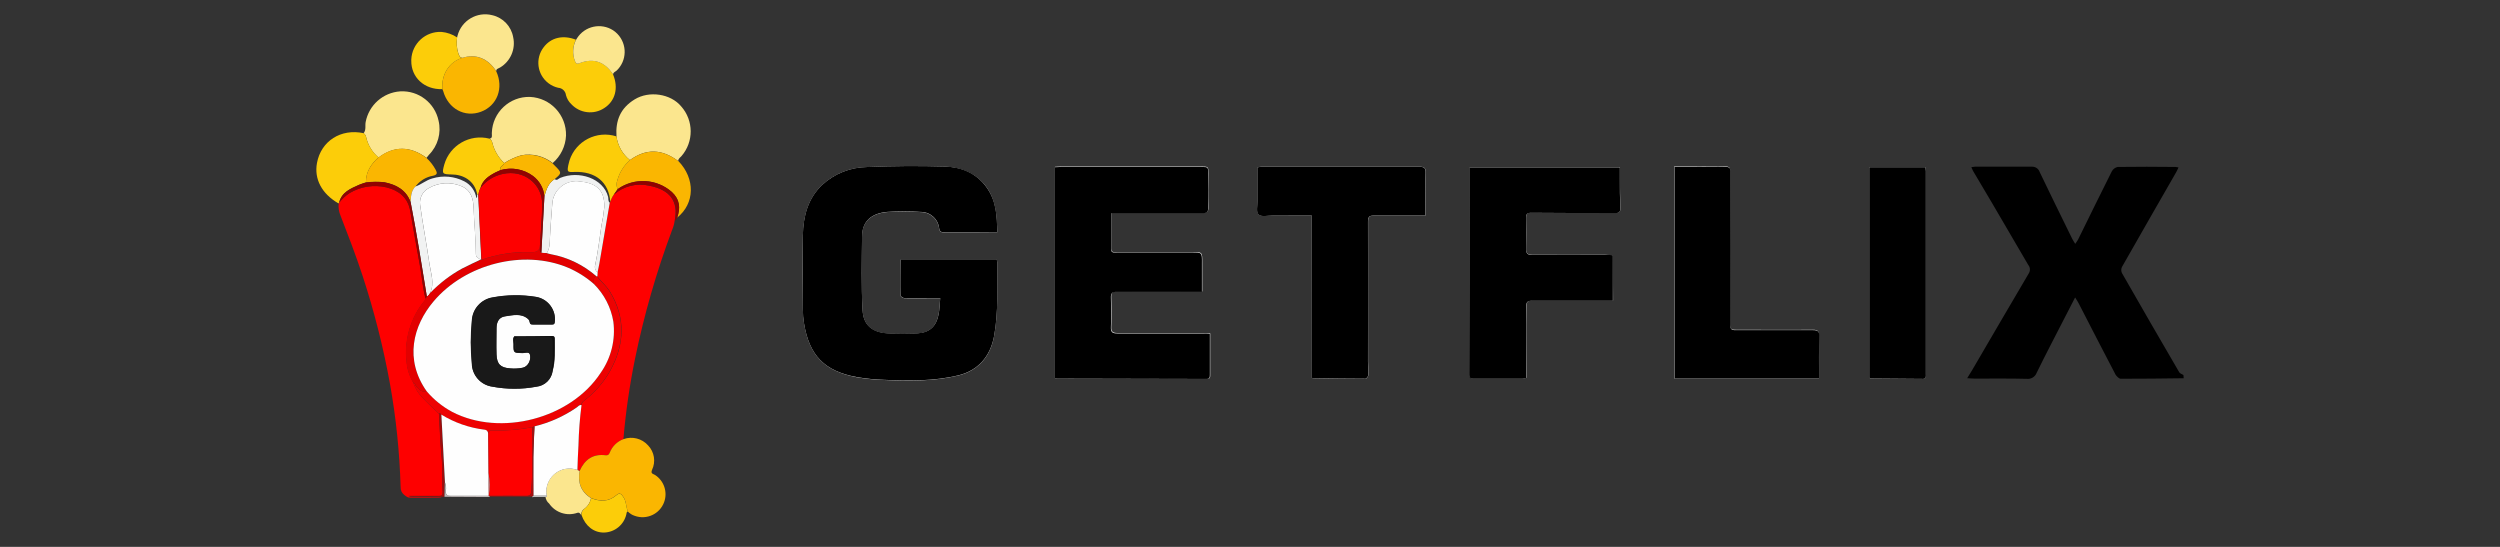 <?xml version="1.0" encoding="UTF-8"?><svg id="a" xmlns="http://www.w3.org/2000/svg" width="640" height="140" viewBox="0 0 640 140"><rect x="0" y="0" width="640" height="140" fill="#333333" stroke="none"/><path d="M122.45,49.89c-.05,.02-.12,.02-.17,0l.14,.1h0l.03-.1Z" style="fill:none;"/><path d="M125.02,111.19h0c0-.06,0-.12,0-.18h0c0,.07,0,.13,0,.2v-.02Z" style="fill:none;"/><path d="M104.59,126.98h7.75c.94,0,1-.27,1-1.15-.24-3,0-6-.28-9-.38-3.6-.45-7.23-.66-10.85-1.36-1.32-2.77-2.6-4.07-4-1.17-1.13-2.04-2.53-2.53-4.08h0c-1.01-1.68-1.59-3.58-1.7-5.53-.59-5.57,1.09-11.15,4.67-15.46,.09-.17,.15-.35,.18-.53h0c-.74-2.76-.92-5.61-1.43-8.41-.83-4.64-1.69-9.27-2.47-13.92-.59-3.5-2.91-5.29-6.07-6.09-3.24-.77-6.66-.24-9.52,1.48-.99,.66-1.87,1.47-2.6,2.41h0c-.04,.08-.09,.15-.15,.21h0c-.12,1.02,.02,2.05,.41,3,2,5.16,4,10.33,5.72,15.6,2.96,9.04,5.3,18.27,7,27.63,1.56,8.72,2.46,17.55,2.72,26.41-.04,.78,.31,1.52,.92,2,.44,.29,.81,.71,1.4,.68h7.45c.27,0,.54-.04,.8-.13-2.33,0-4.67,0-7-.09-.52,.08-1.05,.02-1.54-.18Z" style="fill:#fe0000;"/><path d="M166.17,47.53c-3.22-.74-6.59,.12-9.06,2.31-.4,.57-.7,1.2-.87,1.87h0c-.03,.06-.08,.11-.14,.15l-2.67,15.65c-.13,.74-.31,1.48-.47,2.22l-.07,1c1,1.36,2.33,2.4,3.22,3.84,4.18,6.8,3.84,13.63,.06,20.45-1.69,2.95-3.96,5.53-6.66,7.59-.37,.24-.6,.63-.65,1.07h0c-.44,3.41-.7,6.85-.78,10.29-.15,2.1-.19,4.2-.27,6.31l.58,.29c1.27-2.91,3.38-4.46,6.65-4,.6,.07,.85-.17,1.06-.69,.63-1.58,1.9-2.82,3.49-3.41h0c.59-6.96,1.59-13.89,3-20.73,2.29-11.15,5.45-22.1,9.43-32.76,.35-.81,.59-1.66,.7-2.53h0c1.01-4.9-1.23-7.89-6.55-8.92Z" style="fill:#fe0000;"/><path d="M156.1,115.86c-.21,.52-.46,.76-1.06,.69-3.27-.42-5.38,1.13-6.65,4-.5,2.92,.29,5.31,2.91,6.93h0c2.31,.93,4.54,1,6.53-.76,.83-.73,1.25-.23,1.7,.42,.8,1.14,.73,2.53,1.16,3.78h0c.49,.52,1.11,.91,1.79,1.13,3.05,1.11,6.43-.46,7.54-3.51,.94-2.58-.03-5.46-2.33-6.95-.44-.28-1.2-.28-.77-1.3,1-2.09,.6-4.58-1-6.26-1.57-1.77-4.06-2.41-6.29-1.62h0c-1.62,.59-2.9,1.85-3.53,3.45Z" style="fill:#fab601;"/><path d="M161.26,40.98c4.13-3,8.18-2.89,12.36,.25,0-.63,.5-.89,.84-1.27,3.17-3.66,3.14-9.11-.08-12.73-2.7-3.25-8.2-4.06-11.9-1.79s-4.92,5.43-4.66,9.48h0c.32,2.39,1.55,4.56,3.44,6.06Z" style="fill:#fbe68e;"/><path d="M126.02,36.49c.49,2.01,1.55,3.84,3.06,5.25h0c1.36-.88,2.85-1.55,4.41-2,2.83-.52,5.75,.21,8,2h0c2.05-1.77,3.28-4.3,3.41-7,.15-5.27-3.95-9.69-9.22-9.93-5.24-.15-9.61,3.97-9.77,9.21,0,.08,0,.16,0,.23,0,.49,.19,1.11-.59,1.25,.36,.22,.61,.58,.7,.99Z" style="fill:#fbe68e;"/><path d="M93.7,34.98c.44,2.09,1.56,3.97,3.2,5.35h0c4-3,8.09-3,12.29,.08,.19-.27,.4-.53,.62-.78,2.28-2.29,3.21-5.6,2.46-8.74-.97-4.58-5.14-7.77-9.82-7.5-4.39,.3-8.02,3.52-8.84,7.84-.19,.95,.18,2-.53,2.86,.3,.22,.52,.53,.62,.89Z" style="fill:#fbe68e;"/><path d="M142.89,22.47c1.04,.06,1.88,.86,2,1.89,.23,.89,.71,1.69,1.38,2.32,2.18,2.33,5.73,2.75,8.4,1,2.84-1.81,3.72-5.15,2.27-8.63-2.11-3.26-5-4.28-8.56-2.9-.81,.32-1,0-1.22-.6-.67-1.75-.56-3.71,.29-5.38-3.32-1.29-6.38-.58-8.27,1.92-2.21,2.87-1.68,6.98,1.19,9.19,.74,.57,1.6,.98,2.52,1.19Z" style="fill:#fccd09;"/><path d="M86.82,51.83c.67-2.68,2.93-3.57,5.11-4.54,.57-.23,1.16-.43,1.75-.6,0-2.7,1.29-4.69,3.22-6.4h0c-1.63-1.36-2.75-3.23-3.2-5.31-.1-.36-.32-.67-.62-.89-5.81-1.23-10.88,2-11.93,7.61-.77,4.15,1.23,7.92,5.52,10.38h0c.06-.07,.12-.16,.15-.25Z" style="fill:#fccd09;"/><path d="M118.4,14.8h0c-3.45,1-5.42,4.32-5.16,8h0c.08,.17,.16,.35,.22,.53,1.27,4.51,5.51,6.83,9.67,5.28s5.89-6.09,3.89-10.4c-2.1-3.23-5.23-4.51-8.62-3.41Z" style="fill:#fab601;"/><path d="M117.33,13.64c.21,.5,.33,1.12,1.07,1.16h0c3.39-1.1,6.52,.13,8.63,3.41,0-.63,.59-.67,1-.93,2.67-1.6,4.02-4.73,3.34-7.77-.49-2.78-2.6-5-5.35-5.62-3.92-1-7.91,1.37-8.91,5.3-.03,.13-.06,.26-.09,.39-.21,1.36-.11,2.75,.31,4.06Z" style="fill:#fbe68e;"/><path d="M173.62,41.23c-4.18-3.14-8.23-3.22-12.36-.25-1.56,1.39-2.69,3.21-3.24,5.23-.26,.72-.23,1.51,.09,2.2h0c4.25-3.02,10.02-2.7,13.91,.77,2.05,1.88,2.23,4.08,1.34,6.53h0c4.54-3.62,4.67-9.95,.31-14.48h-.05Z" style="fill:#fab601;"/><path d="M157.11,49.84l1-1.43h0c-.32-.69-.35-1.48-.09-2.2,.55-2.02,1.68-3.84,3.24-5.23-1.89-1.5-3.12-3.67-3.44-6.06h0c-5.02-1.62-10.41,1.14-12.03,6.16-.12,.38-.22,.77-.3,1.17-.34,1.75-.24,1.85,1.51,1.77,5.46-.22,8.88,2.62,9.24,7.69h0c.17-.67,.47-1.3,.87-1.87Z" style="fill:#fccd09;"/><path d="M96.9,40.29h0c-1.88,1.69-3.26,3.69-3.22,6.4h0c1.56-.2,3.14-.22,4.71-.05,3.09,.61,5.59,2,6.73,5.1h0c.08-1.41,.09-2.84,1.2-3.94h0c1.1-1.5,2.74-2.51,4.58-2.82,1.12-.27,1.05-.72,.62-1.54-.61-1.12-1.4-2.13-2.33-3h0c-4.17-3.12-8.32-3.14-12.29-.15Z" style="fill:#fab601;"/><path d="M113.23,22.82h0c-.26-3.7,1.71-7,5.16-8h0c-.74,0-.86-.66-1.07-1.16-.42-1.32-.52-2.72-.3-4.08-1.19-.8-2.57-1.28-4-1.41-4.08-.19-7.54,2.97-7.73,7.05,0,.1,0,.19,0,.29-.07,4.31,3.36,7.47,7.95,7.31Z" style="fill:#fccd09;"/><path d="M122.45,49.89c.08-.62,.27-1.23,.56-1.79h0c.55-2,2.07-3,3.78-3.93,.46-.23,.93-.43,1.4-.65h0c-.45-1,.77-1.1,.89-1.78h0c-1.51-1.41-2.57-3.24-3.06-5.25-.09-.42-.36-.79-.74-1-5.01-1.27-10.13,1.68-11.55,6.65-.64,2.36-.53,2.47,1.86,2.52,2.92,0,5.92,1.52,6.58,5.13l.11,.07c.05,.03,.11,.04,.17,.03Z" style="fill:#fccd09;"/><path d="M147.16,15.57c.23,.59,.41,.92,1.22,.6,3.56-1.38,6.45-.36,8.56,2.9,.05-.57,.59-.72,.92-1,2.65-2.52,2.75-6.71,.23-9.36-.34-.36-.72-.68-1.13-.95-3.11-2-7.25-1.09-9.24,2.02-.09,.15-.18,.3-.27,.45h0c-.84,1.66-.95,3.6-.29,5.34Z" style="fill:#fbe68e;"/><path d="M105.12,51.74h0c1.56,8,2.85,16.12,4.16,24.2,.37-.21,.66-.54,.83-.93h0c1.2-2.54,.18-5-.18-7.54-.72-5-1.7-10-2.38-15.06-.22-1.73,.65-3.42,2.19-4.24,2.52-1.47,5.59-1.67,8.28-.55,2.58,1,3.15,3.29,3.22,5.59,.12,4,.56,7.9,.59,11.85,0,1,.74,1,1.18,1.4h.2c-.26-5.51-.52-11.01-.79-16.52l-.14-.1-.11-.07c-.09,.29,.12,.64-.22,.93-.28-1.83-1.43-3.42-3.08-4.27-2.53-1.31-5.47-1.58-8.19-.75-1.62,.43-2.82,1.57-4.36,2.08h0c-1.11,1.14-1.12,2.57-1.2,3.98Z" style="fill:#f1f2f2;"/><path d="M149.58,130.26c.9-.66,1.52-1.64,1.71-2.74h0c-2.62-1.62-3.41-4-2.91-6.93l-.58-.29h0c-3.08-1.12-6.48,.46-7.6,3.54-.36,.98-.45,2.03-.27,3.06h0v.32h-.28c.08,.66,.41,1.27,.93,1.69,1.59,2.33,4.55,3.3,7.22,2.37,.55-.17,.74,.26,1,.57-.06-.63,.24-1.25,.78-1.59Z" style="fill:#fbe68e;"/><path d="M139.38,50.2h0c-.27,4.84-.54,9.68-.79,14.52l1.39,.1c.84-1.27,.75-2.77,.82-4.15,.12-2.8,.39-5.59,.58-8.39,.14-3.39,3.01-6.03,6.4-5.88,.22,0,.45,.03,.67,.06,3.77,.39,6.4,1.83,6.25,6.58-.15,1.61-.4,3.2-.74,4.78-.49,3.33-.88,6.68-1.59,10-.22,.7,.01,1.47,.59,1.93,.16-.74,.34-1.48,.47-2.22l2.67-15.65c-.5-.38-.3-1-.42-1.47-1.24-4.81-7.51-6.82-12.29-4.86-.43,.17-.8,.8-1.39,.29-1.61,1-2.15,2.66-2.62,4.36Z" style="fill:#f0f1f1;"/><path d="M159.53,127.18c-.45-.65-.87-1.15-1.7-.42-2,1.74-4.22,1.69-6.53,.76h0c-.19,1.1-.81,2.08-1.71,2.74-.51,.36-.79,.97-.72,1.59,1,2.86,3.18,4.54,5.81,4.48,2.73-.09,5.05-2,5.66-4.66,.08-.26,0-.6,.36-.71h0c-.44-1.25-.37-2.64-1.17-3.78Z" style="fill:#fccd09;"/><path d="M133.49,39.76c-1.56,.45-3.05,1.12-4.41,2h0c-.12,.68-1.34,.82-.89,1.78h0c2.84-.79,5.88-.24,8.25,1.51,1.66,1.24,2.72,3.11,2.94,5.17h0c.47-1.7,1-3.36,2.62-4.38,1.85-1.51,1.85-1.63,0-3.46-.2-.19-.39-.4-.58-.6h0c-2.23-1.77-5.12-2.51-7.93-2.02Z" style="fill:#fab601;"/><path d="M172.02,49.18c-3.88-3.45-9.62-3.77-13.86-.77h0l-1,1.43c2.47-2.19,5.84-3.05,9.06-2.31,5.32,1,7.56,4,6.58,8.89h0c.42,0,.29-.54,.56-.71h0c.84-2.45,.66-4.65-1.34-6.53Z" style="fill:#910200;"/><path d="M152.67,70.77c-1,.39-.54,1.24-.65,1.92,2.64,2.61,4.39,5.99,5,9.65,.58,4.61-.58,9.27-3.26,13.07-7.6,11.72-25.56,16.44-38,10-2.49-1.34-4.71-3.13-6.54-5.28-1.25,.45-1.91-.46-2.62-1.18-.31-.33-.35-.89-.85-1.08h0c.49,1.55,1.36,2.95,2.53,4.08,1.3,1.37,2.71,2.65,4.07,4,.34-.33,.43,0,.59,.21h0c3.35,2.06,7.1,3.37,11,3.85,.75,.08,.92,.48,1,1h0c-.02-.41,.3-.77,.71-.79,.07,0,.14,0,.21,.02,3.47,.06,6.94-.22,10.35-.86h0l.57-.23h0c3.86-.94,7.52-2.58,10.79-4.84,.38-.25,.66-.74,1.23-.61h0c.04-.44,.28-.83,.65-1.07,2.7-2.06,4.97-4.64,6.66-7.59,3.78-6.82,4.12-13.65-.06-20.45-.89-1.44-2.24-2.48-3.22-3.84h0c-.05,0-.11,0-.16,.02Z" style="fill:#ed0202;"/><path d="M106.61,98.98c.71,.72,1.37,1.63,2.62,1.18-5.76-8.13-3.47-16.78,1.75-23,8.15-9.65,23.09-13.4,34.39-8.66,2.42,1.04,4.67,2.45,6.65,4.19,.11-.68-.3-1.53,.65-1.92-3.32-2.93-7.38-4.89-11.73-5.68-.33-.07-.64-.18-1-.27l-1.39-.1h0c-.64-.54-.18-1.28-.35-1.91h0c-.1,1.7-1.18,1.8-2.58,1.73-4.23-.09-8.45,.59-12.44,2h-.2c-1.58,.76-3.18,1.49-4.74,2.3-3,1.63-5.74,3.7-8.13,6.14h0c-.17,.39-.46,.72-.83,.93l-.37,.41h0c-.03,.18-.09,.36-.18,.53-3.6,4.32-5.3,9.91-4.71,15.5,.11,1.95,.69,3.85,1.7,5.53h0c.54,.19,.58,.75,.89,1.1Z" style="fill:#e20000;"/><path d="M109.28,75.98c-1.31-8.08-2.6-16.16-4.16-24.2h0c-1.14-3.15-3.64-4.49-6.73-5.1-1.57-.17-3.15-.15-4.71,.05h0c-.59,.17-1.18,.37-1.75,.6-2.18,1-4.44,1.86-5.11,4.54h0c.73-.94,1.61-1.75,2.6-2.41,2.86-1.72,6.28-2.25,9.52-1.48,3.16,.8,5.48,2.59,6.07,6.09,.78,4.65,1.64,9.28,2.47,13.92,.51,2.8,.69,5.65,1.43,8.41h0l.37-.42Z" style="fill:#910201;"/><path d="M112.95,106.14h0c-.16-.16-.25-.54-.59-.21,.21,3.62,.28,7.25,.66,10.85,.31,3,0,6,.28,9,.07,.88,0,1.17-1,1.15h-7.75c.49,.19,1.02,.24,1.53,.15,2.33,0,4.67,.07,7,.09h.67c0-1.24,0-2.48,.08-3.72-.28-5.77-.57-11.54-.88-17.31Z" style="fill:#a20b0b;"/><path d="M152.37,67.8c.71-3.3,1.1-6.65,1.59-10,.34-1.58,.59-3.17,.74-4.78,.15-4.75-2.48-6.19-6.25-6.58-3.36-.51-6.49,1.8-7.01,5.15-.03,.22-.06,.44-.06,.67-.19,2.8-.46,5.59-.58,8.39-.07,1.38,0,2.88-.82,4.15,.32,.09,.63,.2,1,.27,4.35,.79,8.41,2.75,11.73,5.68,.07-.01,.15-.01,.22,0h0l.07-1c-.6-.45-.85-1.23-.63-1.95Z" style="fill:#fefefe;"/><path d="M147.63,104.31c-3.27,2.26-6.93,3.9-10.79,4.84-.1,2.63-.25,5.25-.3,7.87-.05,3.3,0,6.59,0,9.89h3.41c-.57-3.23,1.59-6.3,4.81-6.87,1.03-.18,2.08-.09,3.06,.27h0c.08-2.11,.12-4.21,.27-6.31,.08-3.44,.34-6.88,.78-10.29h0c-.58-.14-.85,.35-1.24,.6Z" style="fill:#fefefe;"/><path d="M135.65,64.53c1.4,.07,2.48,0,2.58-1.73h0c.2-3.42,.51-6.84,.58-10.27,.13-5.45-4.76-9.2-10.13-8-2.25,.48-4.26,1.75-5.66,3.57h0c-.29,.56-.48,1.17-.56,1.79v.09h0c.26,5.5,.52,11.01,.79,16.52h0c3.98-1.4,8.18-2.06,12.4-1.97Z" style="fill:#fe0000;"/><path d="M128.68,44.54c5.37-1.24,10.26,2.51,10.13,8-.07,3.43-.38,6.85-.58,10.27h0c.17,.63-.29,1.37,.35,1.91h0c.26-4.84,.52-9.68,.79-14.52h0c-.22-2.06-1.28-3.93-2.94-5.17-2.37-1.75-5.41-2.3-8.25-1.51h0c-.47,.22-.94,.42-1.4,.65-1.71,.88-3.23,1.94-3.78,3.93h0c1.41-1.82,3.42-3.09,5.68-3.56Z" style="fill:#920201;"/><path d="M118.27,68.76c1.56-.81,3.16-1.54,4.74-2.3-.44-.42-1.17-.42-1.18-1.4,0-3.95-.47-7.89-.59-11.85-.07-2.3-.64-4.58-3.22-5.59-2.69-1.12-5.76-.92-8.28,.55-1.54,.82-2.41,2.51-2.19,4.24,.68,5,1.66,10,2.38,15.06,.36,2.49,1.38,5,.18,7.54h0c2.39-2.48,5.14-4.59,8.16-6.25Z" style="fill:#fefefe;"/><path d="M139.94,126.9h-3.41l-.32,.22v.11c.1,.09,.26,.09,.36,0h3.45l-.08-.33Z" style="fill:#bebfbf;"/><path d="M125.38,126.98h-.24l-.19-.07h-9.63c-.94,0-1.26-.28-1.24-1.21,.16-.75,.08-1.53-.21-2.24,0,1.24-.06,2.48-.08,3.72h0l11.2,.06,.41-.09h0c-.03-.05-.04-.11-.02-.17Z" style="fill:#c1baba;"/><path d="M145.37,68.51c-11.3-4.74-26.24-1-34.39,8.66-5.22,6.19-7.51,14.84-1.75,23,1.83,2.15,4.05,3.94,6.54,5.28,12.4,6.43,30.36,1.71,38-10,2.68-3.81,3.84-8.49,3.25-13.11-.61-3.66-2.36-7.04-5-9.65-1.98-1.74-4.23-3.15-6.65-4.18Zm-3.35,13.97c-.06,.55-.3,.61-.72,.61h-4.89c-.43,0-.73-.06-.8-.57-.03-.29-.15-.57-.35-.78-1.81-1.65-4-1-6-.74-1.56,.22-2.13,1.46-2.15,3,0,2.25-.1,4.5,0,6.75,.08,2.5,1,3.41,3.53,3.58,1,.09,2.01,.05,3-.14,.52-.08,1-.34,1.35-.74,.65-.74,.9-1.75,.66-2.7-.23-.78-1.23-.33-1.87-.34-2.34-.06-2.37,0-2.32-2.31,0-.66-.34-1.4,.25-2,3.19,0,6.38,0,9.57-.09,.83,0,.76,.44,.76,1,0,2.69,.17,5.39-.56,8-.31,2.13-2.02,3.77-4.16,4-3.74,.69-7.57,.68-11.3-.03-2.93-.43-5.13-2.92-5.2-5.88-.36-3.62-.36-7.28,0-10.9,.12-3.06,2.39-5.6,5.42-6.05,3.63-.67,7.35-.71,11-.12,3.06,.52,5.17,3.37,4.78,6.45Z" style="fill:#fefefe;"/><path d="M125.08,121.12l-.09-9.93h0c0-.07,0-.13,0-.2-.11-.52-.28-.92-1-1-3.9-.48-7.65-1.79-11-3.85h0c.3,5.78,.61,11.56,.92,17.33,.29,.71,.37,1.49,.21,2.24,0,.93,.3,1.23,1.24,1.21h9.63c.03-1.94,.03-3.88,.09-5.8Z" style="fill:#fefefe;"/><path d="M125.92,110.24c-.4-.09-.81,.16-.9,.56-.02,.07-.02,.14-.02,.21,0,.06,0,.12,0,.18h0l.09,9.93c.29,1.93,.31,3.89,.06,5.83h.25c3.1,0,6.2-.06,9.31,0,1,0,1.23-.31,1.31-1.29,.45-5.43,0-10.85,.26-16.28-3.42,.64-6.89,.92-10.36,.86Z" style="fill:#fe0000;"/><path d="M136.53,126.91h0v-9.89c0-2.62,.2-5.24,.3-7.87h0l-.57,.23h0c-.22,5.43,.19,10.85-.26,16.28-.08,1-.31,1.31-1.31,1.29h-9.31c-.02,.05-.02,.11,0,.16h10.81l.34-.2Z" style="fill:#a50f0f;"/><path d="M125.08,121.12c0,1.92-.09,3.84-.13,5.76h0l.19,.07h0c.25-1.94,.23-3.9-.06-5.83Z" style="fill:#eeb7b7;"/><path d="M137.19,75.98c-3.65-.59-7.37-.55-11,.12-3.03,.45-5.3,2.99-5.42,6.05-.36,3.62-.36,7.28,0,10.9,.05,3,2.28,5.52,5.25,5.93,3.73,.7,7.56,.7,11.29,0,2.14-.23,3.85-1.87,4.16-4-.7-.72,0-1.45,0-2.17v-5.45c0-.74-.26-1-1-1h-7.47c-.72,0-1.08,.22-1,1,.04,.48,.04,.95,0,1.43-.07,.85,.34,1.09,1.11,1,.77-.07,1.55,.02,2.29,.26h-3c-.59,0-.69-.38-.69-.86v-3.12c-.59,.6-.24,1.34-.25,2,0,2.29,0,2.25,2.32,2.31,.64,0,1.64-.44,1.87,.34,.24,.95-.01,1.96-.66,2.7-.35,.4-.83,.66-1.35,.74-.99,.19-2,.23-3,.14-2.5-.17-3.45-1.08-3.53-3.58-.07-2.25,0-4.5,0-6.75,0-1.5,.59-2.74,2.15-3,2-.29,4.2-.91,6,.74,.2,.21,.32,.49,.35,.78,.07,.51,.37,.57,.8,.57h4.89c.42,0,.66-.06,.72-.61,.4-3.11-1.74-5.97-4.83-6.47Z" style="fill:#191919;"/><path d="M132.34,90.09h3c-.74-.24-1.52-.33-2.29-.26-.77,0-1.18-.2-1.11-1,.04-.48,.04-.95,0-1.43,0-.77,.31-1,1-1,2.49,0,4.98,0,7.47,0,.74,0,1,.28,1,1v5.45c0,.72-.7,1.45,0,2.17,.73-2.64,.52-5.34,.56-8,0-.55,.07-1-.76-1-3.19,.07-6.38,.07-9.57,.09v3.16c0,.44,.11,.83,.7,.82Z" style="fill:#0f0f0f;"/><path d="M255.3,59.47c-.09-4.23-.32-8.22-2.84-11.66s-6.46-5-10.64-5.17c-6.61-.2-13.25-.15-19.86,.13-4.23,.06-8.29,1.67-11.42,4.52-3.72,3.5-4.88,8.08-5,12.93-.15,6.33-.05,12.66,0,19,0,1.2,.1,2.39,.3,3.57,1.34,8.19,5.18,12.19,13.41,13.77,2.37,.41,4.76,.65,7.16,.72,6.29,.27,12.58,.35,18.77-1.11,5.15-1.22,8.31-4.81,9.28-10,1.18-6.33,.75-12.71,.85-19.07-.04-.22-.1-.44-.2-.65h-24.55v9.25c0,.24,.63,.65,1,.66,2.11,.06,4.23,0,6.34,0h2.79c-.15,1.57-.16,2.87-.41,4.13-.59,3.06-2.26,4.67-5.35,4.88-2.58,.16-5.18,.16-7.76,0-3.87-.25-6.15-2.06-6.36-5.93-.35-6.3-.2-12.63-.13-18.94,0-3.92,2.52-5.86,6.4-6.21,2.87-.2,5.75-.2,8.62,0,2.42-.01,4.46,1.81,4.72,4.22,.16,.87,.55,1,1.35,1h8.07l5.46-.04Zm14.77,37.34c.24,.05,.49,.08,.73,.1,12.73,0,25.46,.03,38.17,.09,.88,0,.86-.5,.85-1.12v-10.55c-.66,0-1.17-.08-1.69-.08h-22c-1.22,0-1.7-.28-1.64-1.6,.11-2.49,.1-5,0-7.47-.05-1.19,.26-1.59,1.49-1.58,6.72,.05,13.44,0,20.16,0h1.65v-7.34c0-2.75,.05-2.75-2.67-2.75h-19.21c-.62,0-1.45,.24-1.45-.86v-9.19h23.45c1.1,0,1.5-.26,1.45-1.45-.1-2.82-.05-5.65,0-8.48,0-1.89,0-1.9-1.83-1.9h-35.93c-.51,0-1,.05-1.53,.07v54.11Zm142.82-31.49c-.74,0-1.35-.09-2-.09h-18.58c-1.28,0-1.67-.39-1.63-1.64,.08-2.59,.07-5.18,0-7.76,0-1.06,.27-1.41,1.37-1.4,7.19,.05,14.39,0,21.59,.07,1,0,1.2-.35,1.17-1.27-.09-2.54-.08-5.08-.11-7.62v-2.82h-38.45v7.3c0,15.24-.03,30.48-.08,45.72,0,1,.45,1.11,1.21,1.11h12.38c.34-.03,.67-.09,1-.19v-18.17c0-1.31,.35-1.63,1.6-1.62h20.59l-.06-11.62Zm-77.08-10.14v41.51c.17,.09,.21,.13,.25,.13,4.5,.07,9,.15,13.52,.15,.26,0,.72-.66,.74-1,.07-1.09-.09-2.2-.09-3.3V56.73c0-1.26,.4-1.55,1.54-1.53h13.15v-1.63c0-3.06-.1-6.14,.05-9.19,.07-1.38-.31-1.7-1.62-1.7h-40.3c-.37,.02-.74,.07-1.1,.14v8.59c0,1.22-.35,2.94,.29,3.52s2.36,.22,3.6,.23l9.97,.02Zm129.86,41.71v-10.85c0-1.25-.29-1.63-1.6-1.62-6.62,.07-13.25,0-19.87,0-1,0-1.31-.3-1.31-1.31,.05-13,0-26,.09-39,0-1.11-.24-1.54-1.41-1.51-2.69,.08-5.38,0-8.07,0h-4.89v54.29h37.06Zm12.85-.17c.15,.08,.31,.14,.48,.17l13.24,.1c.92,0,.77-.62,.77-1.2V43.79c-.02-.34-.07-.67-.14-1h-14.35v53.93Z" style="fill:#fff;"/><path d="M559.02,96.83c-5.37,.06-10.74,.15-16.11,.13-.44,0-1-.59-1.3-1-3.15-6-6.26-12.08-9.38-18.13-.25-.49-.55-1-1-1.68-.91,1.78-1.7,3.3-2.48,4.82-2.46,4.82-5,9.61-7.36,14.46-.39,1.04-1.43,1.68-2.53,1.55-4.47-.12-8.93-.05-13.4-.06-.52,0-1-.06-1.86-.1,.51-.83,.9-1.44,1.27-2.07,4.84-8.28,9.66-16.57,14.53-24.82,.4-.67,.33-1.52-.17-2.11-3.06-5.23-6.13-10.48-9.21-15.75-1.62-2.77-3.27-5.52-4.9-8.28-.16-.28-.27-.58-.45-1,.31-.06,.62-.1,.94-.12h14.55c.9-.04,1.72,.52,2,1.38,2.73,5.71,5.53,11.38,8.32,17.07,.19,.38,.43,.73,.78,1.31,.3-.46,.56-.77,.73-1.11,2.86-5.81,5.7-11.63,8.61-17.41,.3-.6,.86-1.02,1.51-1.17,5-.08,9.89-.05,14.84,0,.25,.03,.5,.07,.75,.12-.21,.44-.36,.82-.56,1.16-4.65,8.11-9.32,16.21-13.93,24.34-.22,.49-.22,1.04,0,1.53,4.85,8.49,9.74,16.96,14.67,25.4,.19,.34,.71,.48,1.08,.71l.06,.83Z"/><path d="M255.3,59.47h-13.52c-.8,0-1.19-.14-1.35-1-.26-2.41-2.3-4.23-4.72-4.22-2.87-.2-5.75-.2-8.62,0-3.88,.35-6.36,2.29-6.4,6.21-.07,6.31-.22,12.64,.13,18.94,.21,3.87,2.49,5.68,6.36,5.93,2.58,.16,5.18,.16,7.76,0,3.09-.21,4.76-1.82,5.35-4.88,.25-1.26,.26-2.56,.41-4.13h-9.13c-.34,0-1-.42-1-.66-.07-3,0-6.11,0-9.25h24.55c.1,.21,.16,.43,.2,.65-.1,6.36,.33,12.74-.85,19.07-1,5.19-4.13,8.78-9.28,10-6.19,1.46-12.48,1.38-18.77,1.11-2.4-.07-4.79-.31-7.16-.72-8.24-1.54-12.08-5.54-13.43-13.74-.2-1.18-.3-2.37-.3-3.57,0-6.33-.13-12.66,0-19,.11-4.85,1.27-9.43,5-12.93,3.13-2.85,7.19-4.46,11.42-4.52,6.61-.28,13.25-.33,19.86-.13,4.18,.13,8,1.59,10.64,5.17s2.76,7.44,2.85,11.67Z"/><path d="M270.07,96.81V42.81c.52,0,1-.07,1.53-.07h35.86c1.87,0,1.84,0,1.83,1.9,0,2.83-.07,5.66,0,8.48,.05,1.19-.35,1.45-1.45,1.45h-23.41v9.19c0,1.1,.83,.86,1.45,.86h19.14c2.72,0,2.7,0,2.67,2.75v7.34h-21.81c-1.23,0-1.54,.39-1.49,1.58,.09,2.48,.1,5,0,7.47-.06,1.32,.42,1.61,1.64,1.6h22c.52,0,1,0,1.69,.08v10.45c0,.62,0,1.13-.85,1.12-12.72-.04-25.44-.07-38.17-.09-.21-.03-.42-.06-.63-.11Z"/><path d="M412.89,65.32v11.66h-20.59c-1.25,0-1.62,.31-1.6,1.62,.09,6,0,12.07,0,18.17-.33,.1-.66,.16-1,.19h-12.38c-.76,0-1.22-.12-1.21-1.11,.05-15.24,.08-30.48,.08-45.72v-7.3h38.49v2.82c0,2.54,0,5.08,.11,7.62,0,.92-.17,1.27-1.17,1.27-7.2,0-14.4,0-21.59-.07-1.1,0-1.4,.34-1.37,1.4,.07,2.58,.08,5.17,0,7.76,0,1.25,.35,1.66,1.63,1.64,6.19-.06,12.39,0,18.58,0,.67-.04,1.28,.01,2.02,.05Z"/><path d="M335.81,55.18h-10c-1.24,0-2.9,.4-3.6-.23s-.28-2.3-.29-3.52v-8.59c.36-.07,.73-.12,1.1-.14h40.3c1.31,0,1.69,.32,1.62,1.7-.15,3.05-.05,6.13-.05,9.19v1.59h-13.15c-1.14,0-1.54,.27-1.54,1.53,.05,12,0,24,0,35.94,0,1.1,.16,2.21,.09,3.3,0,.37-.48,1-.74,1-4.51,0-9-.08-13.52-.15,0,0-.08,0-.25-.13l.03-41.49Z"/><path d="M465.67,96.89h-37V42.7h4.89c2.69,0,5.38,.05,8.07,0,1.17,0,1.42,.4,1.41,1.51-.05,13,0,26-.09,39,0,1,.29,1.32,1.31,1.31h19.87c1.31,0,1.63,.37,1.6,1.62-.11,3.45-.06,6.99-.06,10.75Z"/><path d="M478.52,96.72V42.8h14.36c.07,.33,.12,.66,.14,1v52c0,.58,.15,1.21-.77,1.2l-13.23-.11c-.17-.03-.34-.09-.5-.17Z"/></svg>